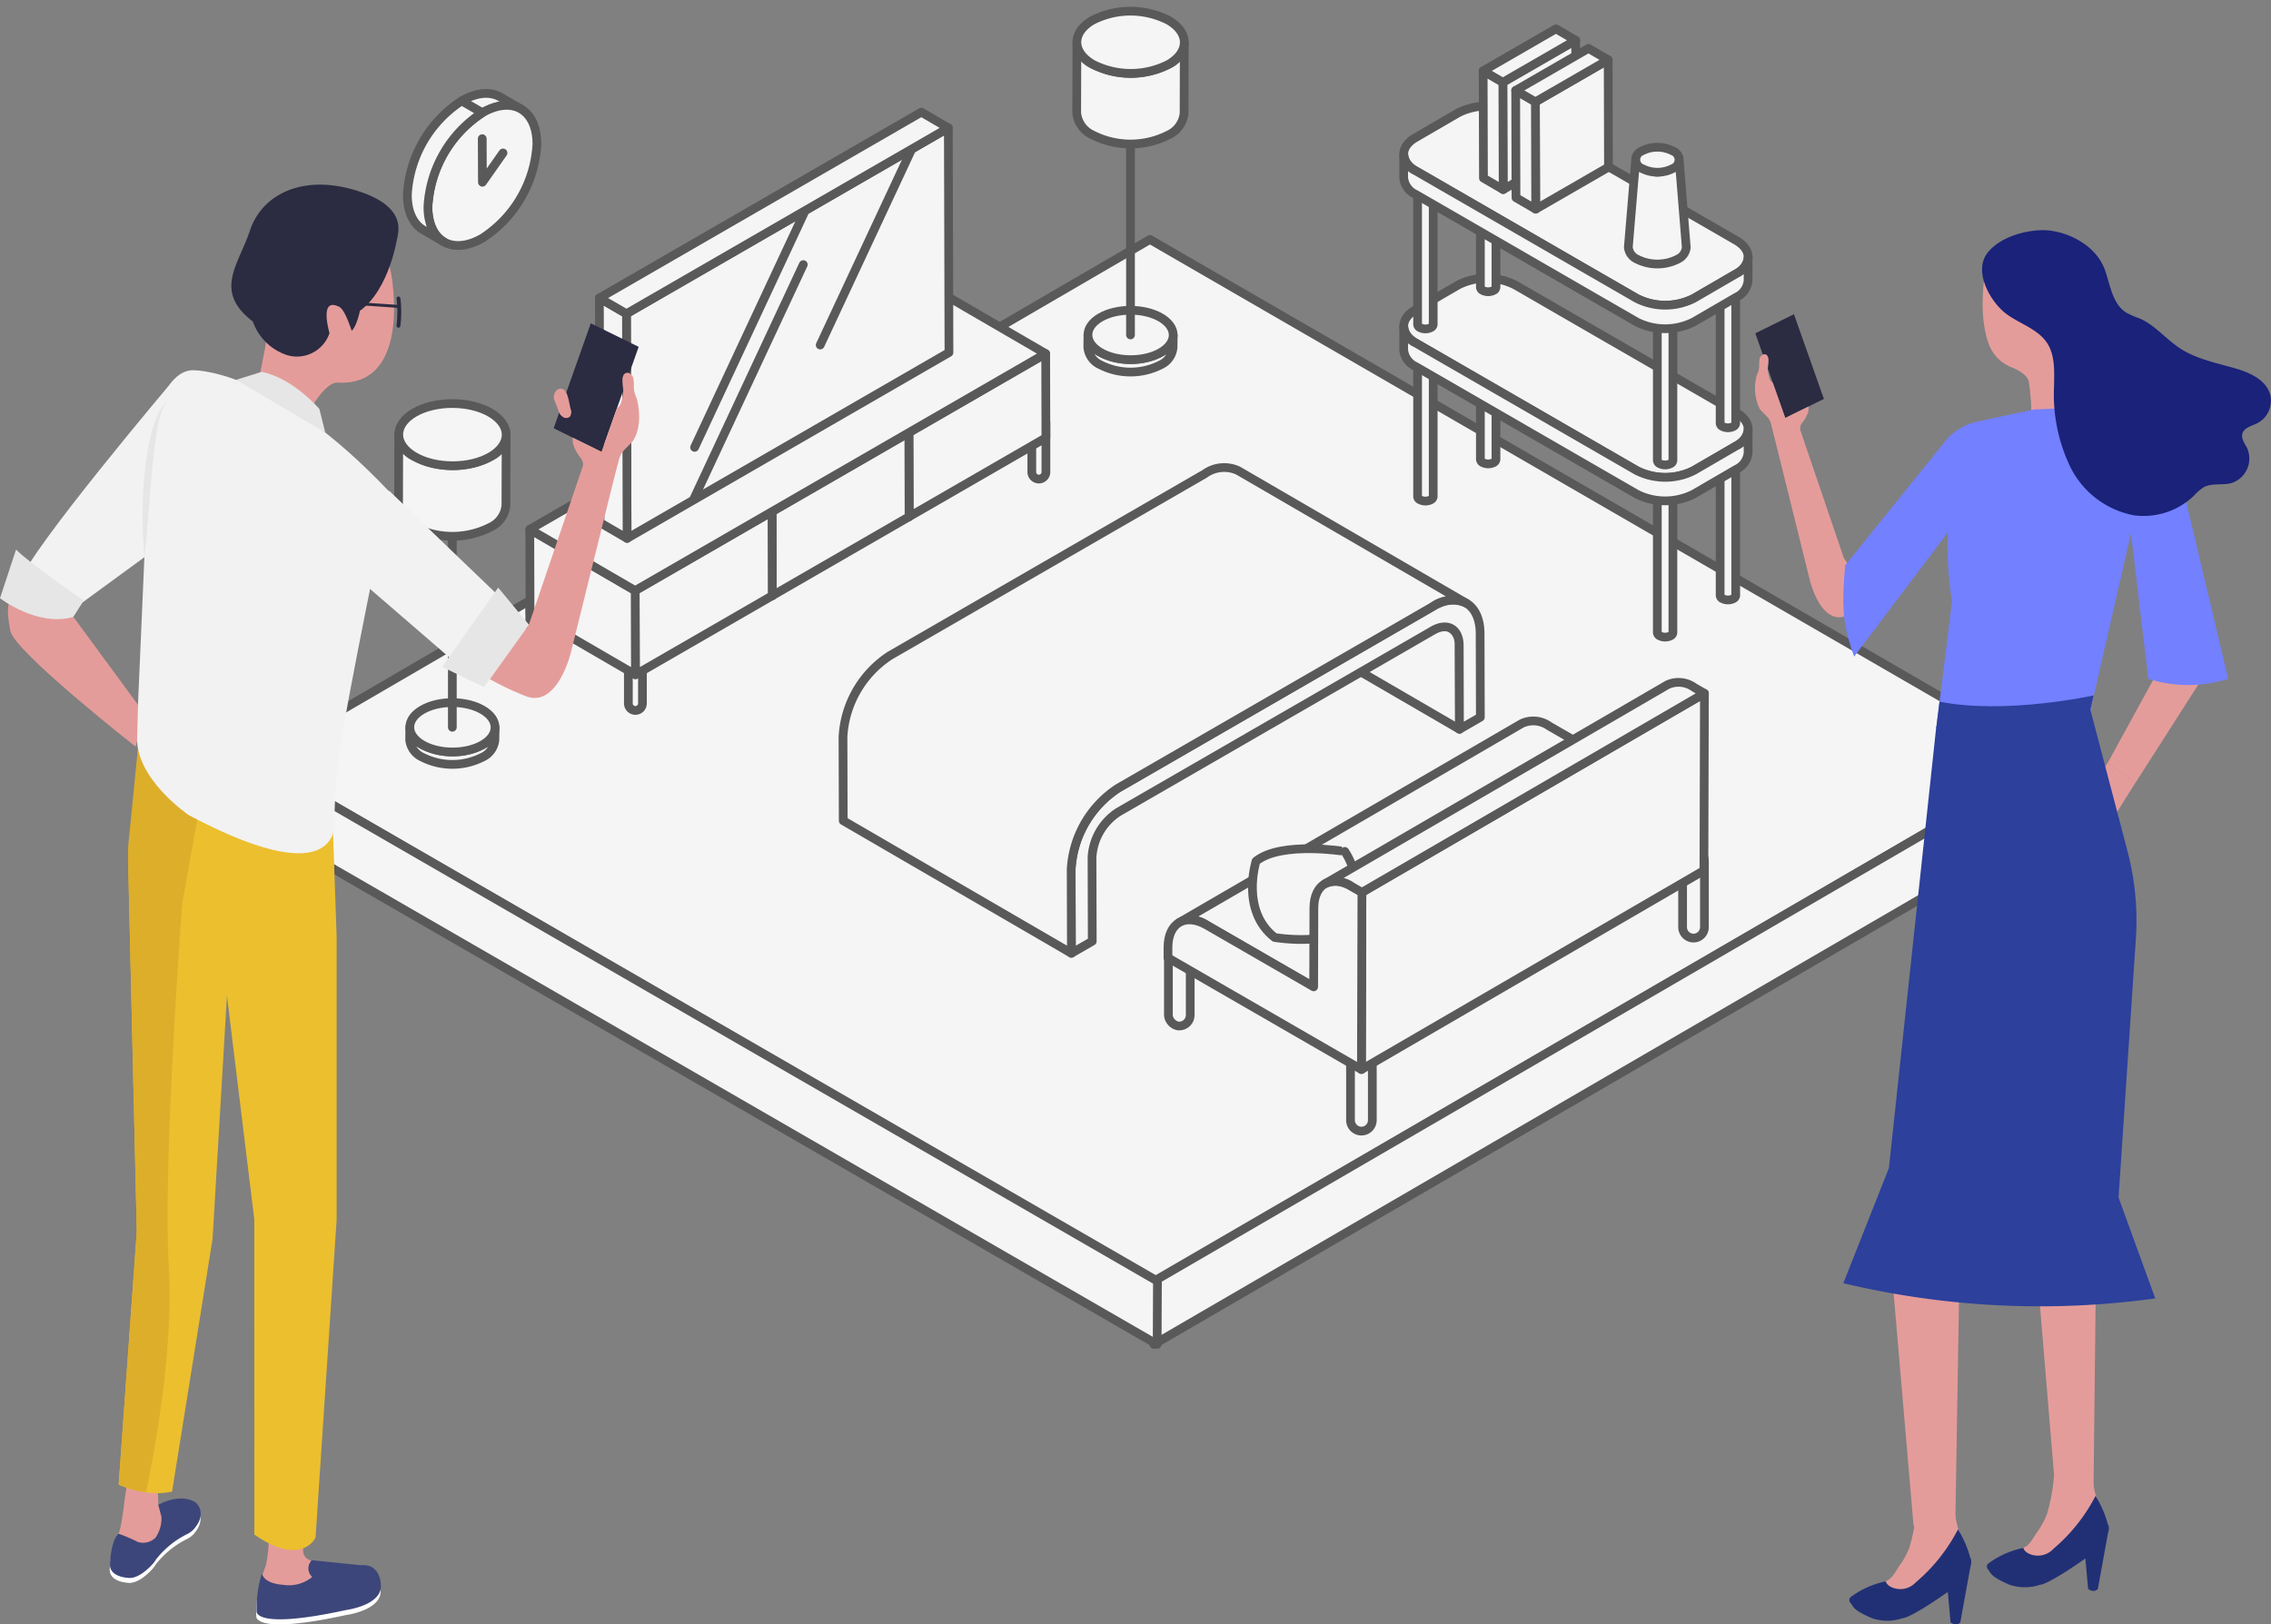 <svg xmlns="http://www.w3.org/2000/svg" width="260" height="186.001" viewBox="0 0 260 186.001">
  <rect x="0" y="0" width="260" height="186.001" fill="#808080" stroke="none"/>
  <g id="pr_slide_pp02" transform="translate(-1411 -3601.257)">
    <g id="그룹_12421" data-name="그룹 12421" transform="translate(1438.38 3601.257)">
      <rect id="사각형_7407" data-name="사각형 7407" width="208.62" height="156" transform="translate(0)" opacity="0"/>
      <g id="그룹_12420" data-name="그룹 12420" transform="translate(1.809 1.281)">
        <g id="그룹_12320" data-name="그룹 12320" transform="translate(0 26.138)">
          <g id="그룹_12319" data-name="그룹 12319" style="isolation: isolate">
            <g id="그룹_12316" data-name="그룹 12316" transform="translate(0.033)">
              <path id="패스_23692" data-name="패스 23692" d="M1151.518,600.235l-102.431,59.636-103.1-59.635L1048.417,540.6Z" transform="translate(-945.986 -540.6)" fill="#f5f5f5" stroke="#595959" stroke-linecap="round" stroke-linejoin="round" stroke-width="1"/>
            </g>
            <g id="그룹_12317" data-name="그룹 12317" transform="translate(102.912 59.635)">
              <path id="패스_23693" data-name="패스 23693" d="M1371,726.776l-.033,7.247-102.62,59.636.032-7.247Z" transform="translate(-1268.352 -726.776)" fill="#f5f5f5" stroke="#595959" stroke-linecap="round" stroke-linejoin="round" stroke-width="1"/>
            </g>
            <g id="그룹_12318" data-name="그룹 12318" transform="translate(0 59.636)">
              <path id="패스_23694" data-name="패스 23694" d="M1049.208,786.415l-.033,7.247L945.884,734.026l.033-7.247Z" transform="translate(-945.884 -726.779)" fill="#f5f5f5" stroke="#595959" stroke-linecap="round" stroke-linejoin="round" stroke-width="1"/>
            </g>
          </g>
        </g>
        <g id="그룹_12330" data-name="그룹 12330" transform="translate(31.465 32.199)">
          <path id="패스_23695" data-name="패스 23695" d="M1045.177,675.217h0a.81.81,0,0,1-.807-.807v-5.65a.809.809,0,0,1,.807-.807h0a.809.809,0,0,1,.807.807v5.65A.81.81,0,0,1,1045.177,675.217Z" transform="translate(-1044.37 -633.221)" fill="#f5f5f5" stroke="#595959" stroke-linecap="round" stroke-linejoin="round" stroke-width="1"/>
          <path id="패스_23696" data-name="패스 23696" d="M1080.409,693.545h0a.809.809,0,0,1-.807-.807v-5.65a.809.809,0,0,1,.807-.807h0a.809.809,0,0,1,.807.807v5.65A.81.81,0,0,1,1080.409,693.545Z" transform="translate(-1068.317 -645.678)" fill="#f5f5f5" stroke="#595959" stroke-linecap="round" stroke-linejoin="round" stroke-width="1"/>
          <path id="패스_23697" data-name="패스 23697" d="M1224.608,610.841h0a.81.81,0,0,1-.807-.807v-5.651a.81.81,0,0,1,.807-.807h0a.81.81,0,0,1,.807.807v5.651A.81.81,0,0,1,1224.608,610.841Z" transform="translate(-1166.326 -589.465)" fill="#f5f5f5" stroke="#595959" stroke-linecap="round" stroke-linejoin="round" stroke-width="1"/>
          <g id="그룹_12323" data-name="그룹 12323" transform="translate(31.33 7.012)" style="isolation: isolate">
            <g id="그룹_12321" data-name="그룹 12321" transform="translate(12.065)">
              <path id="패스_23698" data-name="패스 23698" d="M1195.512,581.413l.027,9.631-15.667,9.045-.027-9.63Z" transform="translate(-1179.845 -581.413)" fill="#f5f5f5" stroke="#595959" stroke-linecap="round" stroke-linejoin="round" stroke-width="1"/>
            </g>
            <g id="그룹_12322" data-name="그룹 12322" transform="translate(0 2.034)">
              <path id="패스_23699" data-name="패스 23699" d="M1154.271,604.4l-12.065-7.012-.027-9.63,12.065,7.012Z" transform="translate(-1142.178 -587.762)" fill="#f5f5f5" stroke="#595959" stroke-linecap="round" stroke-linejoin="round" stroke-width="1"/>
            </g>
          </g>
          <g id="그룹_12326" data-name="그룹 12326" transform="translate(15.665 16.057)" style="isolation: isolate">
            <g id="그룹_12324" data-name="그룹 12324" transform="translate(12.065)">
              <path id="패스_23700" data-name="패스 23700" d="M1146.606,609.652l.027,9.63-15.665,9.044-.027-9.63Z" transform="translate(-1130.941 -609.652)" fill="#f5f5f5" stroke="#595959" stroke-linecap="round" stroke-linejoin="round" stroke-width="1"/>
            </g>
            <g id="그룹_12325" data-name="그룹 12325" transform="translate(0 2.032)">
              <path id="패스_23701" data-name="패스 23701" d="M1105.367,632.639l-12.065-7.012-.027-9.63,12.066,7.012Z" transform="translate(-1093.274 -615.997)" fill="#f5f5f5" stroke="#595959" stroke-linecap="round" stroke-linejoin="round" stroke-width="1"/>
            </g>
          </g>
          <g id="그룹_12329" data-name="그룹 12329" transform="translate(0 0)" style="isolation: isolate">
            <g id="그룹_12327" data-name="그룹 12327" transform="translate(12.065 25.101)">
              <path id="패스_23702" data-name="패스 23702" d="M1097.7,637.886l.027,9.631-15.665,9.044-.027-9.63Z" transform="translate(-1082.037 -637.886)" fill="#f5f5f5" stroke="#595959" stroke-linecap="round" stroke-linejoin="round" stroke-width="1"/>
            </g>
            <g id="그룹_12328" data-name="그룹 12328" transform="translate(0 27.133)">
              <path id="패스_23703" data-name="패스 23703" d="M1056.463,660.873l-12.065-7.012-.027-9.63,12.065,7.012Z" transform="translate(-1044.37 -644.231)" fill="#f5f5f5" stroke="#595959" stroke-linecap="round" stroke-linejoin="round" stroke-width="1"/>
            </g>
            <path id="패스_23704" data-name="패스 23704" d="M1091.366,559.523l-15.667,9.045-15.665,9.044-15.665,9.044,12.065,7.012,15.665-9.044,15.665-9.044,15.667-9.045Z" transform="translate(-1044.37 -559.523)" fill="#f5f5f5" stroke="#595959" stroke-linecap="round" stroke-linejoin="round" stroke-width="1"/>
          </g>
        </g>
        <g id="그룹_12335" data-name="그룹 12335" transform="translate(39.429 11.561)">
          <g id="그룹_12334" data-name="그룹 12334" style="isolation: isolate">
            <g id="그룹_12331" data-name="그룹 12331" transform="translate(3.103 1.803)">
              <path id="패스_23705" data-name="패스 23705" d="M1115.8,500.723l.073,25.721-36.856,21.279L1078.949,522Z" transform="translate(-1078.949 -500.723)" fill="#f5f5f5" stroke="#595959" stroke-linecap="round" stroke-linejoin="round" stroke-width="1"/>
            </g>
            <g id="그룹_12332" data-name="그룹 12332" transform="translate(0 21.279)">
              <path id="패스_23706" data-name="패스 23706" d="M1072.437,589.048l-3.1-1.8-.073-25.721,3.1,1.8Z" transform="translate(-1069.261 -561.523)" fill="#f5f5f5" stroke="#595959" stroke-linecap="round" stroke-linejoin="round" stroke-width="1"/>
            </g>
            <g id="그룹_12333" data-name="그룹 12333">
              <path id="패스_23707" data-name="패스 23707" d="M1072.364,518.175l-3.1-1.8,36.856-21.279,3.1,1.8Z" transform="translate(-1069.261 -495.093)" fill="#f5f5f5" stroke="#595959" stroke-linecap="round" stroke-linejoin="round" stroke-width="1"/>
            </g>
          </g>
        </g>
        <g id="그룹_12344" data-name="그룹 12344" transform="translate(94.08 0)">
          <g id="그룹_12339" data-name="그룹 12339" transform="translate(1.269 34.232)">
            <g id="그룹_12338" data-name="그룹 12338" transform="translate(0 0)" style="isolation: isolate">
              <g id="그룹_12336" data-name="그룹 12336" transform="translate(0 2.827)">
                <path id="패스_23708" data-name="패스 23708" d="M1253.913,574.721l-.018,1.42a2.424,2.424,0,0,1-1.418,1.985,7.606,7.606,0,0,1-6.9,0,2.443,2.443,0,0,1-1.441-2.013l.018-1.42a2.443,2.443,0,0,0,1.441,2.013,7.606,7.606,0,0,0,6.9,0A2.422,2.422,0,0,0,1253.913,574.721Z" transform="translate(-1244.134 -574.693)" fill="#f5f5f5" stroke="#595959" stroke-linecap="round" stroke-linejoin="round" stroke-width="1"/>
              </g>
              <g id="그룹_12337" data-name="그룹 12337" transform="translate(0.011)">
                <ellipse id="타원_1600" data-name="타원 1600" cx="2.827" cy="4.88" rx="2.827" ry="4.88" transform="translate(0 5.654) rotate(-89.838)" fill="#f5f5f5" stroke="#595959" stroke-linecap="round" stroke-linejoin="round" stroke-width="1"/>
              </g>
            </g>
          </g>
          <line id="선_230" data-name="선 230" y2="26.994" transform="translate(6.158 10.078)" fill="#f5f5f5" stroke="#595959" stroke-linecap="round" stroke-linejoin="round" stroke-width="1"/>
          <g id="그룹_12343" data-name="그룹 12343">
            <g id="그룹_12342" data-name="그룹 12342" style="isolation: isolate">
              <g id="그룹_12340" data-name="그룹 12340" transform="translate(0 3.543)">
                <path id="패스_23709" data-name="패스 23709" d="M1252.489,470.1l-.023,8.083a3.052,3.052,0,0,1-1.786,2.5,9.58,9.58,0,0,1-8.693,0,3.077,3.077,0,0,1-1.815-2.535l.023-8.083a3.077,3.077,0,0,0,1.815,2.535,9.579,9.579,0,0,0,8.693,0A3.052,3.052,0,0,0,1252.489,470.1Z" transform="translate(-1240.173 -470.06)" fill="#f5f5f5" stroke="#595959" stroke-linecap="round" stroke-linejoin="round" stroke-width="1"/>
              </g>
              <g id="그룹_12341" data-name="그룹 12341" transform="translate(0.023)">
                <path id="패스_23710" data-name="패스 23710" d="M1250.724,460.042c2.407,1.39,2.42,3.645.028,5.035a9.578,9.578,0,0,1-8.693,0c-2.409-1.391-2.422-3.645-.029-5.035A9.58,9.58,0,0,1,1250.724,460.042Z" transform="translate(-1240.244 -459)" fill="#f5f5f5" stroke="#595959" stroke-linecap="round" stroke-linejoin="round" stroke-width="1"/>
              </g>
            </g>
          </g>
        </g>
        <g id="그룹_12353" data-name="그룹 12353" transform="translate(16.44 44.906)">
          <g id="그룹_12348" data-name="그룹 12348" transform="translate(1.269 34.249)">
            <g id="그룹_12347" data-name="그룹 12347" transform="translate(0 0)" style="isolation: isolate">
              <g id="그룹_12345" data-name="그룹 12345" transform="translate(0 2.827)">
                <path id="패스_23711" data-name="패스 23711" d="M1010.948,714.969l-.018,1.42a2.422,2.422,0,0,1-1.417,1.985,7.606,7.606,0,0,1-6.9,0,2.443,2.443,0,0,1-1.441-2.013l.018-1.42a2.443,2.443,0,0,0,1.441,2.013,7.606,7.606,0,0,0,6.9,0A2.423,2.423,0,0,0,1010.948,714.969Z" transform="translate(-1001.169 -714.941)" fill="#f5f5f5" stroke="#595959" stroke-linecap="round" stroke-linejoin="round" stroke-width="1"/>
              </g>
              <g id="그룹_12346" data-name="그룹 12346" transform="translate(0.011)">
                <ellipse id="타원_1601" data-name="타원 1601" cx="2.827" cy="4.88" rx="2.827" ry="4.88" transform="translate(0 5.654) rotate(-89.838)" fill="#f5f5f5" stroke="#595959" stroke-linecap="round" stroke-linejoin="round" stroke-width="1"/>
              </g>
            </g>
          </g>
          <line id="선_231" data-name="선 231" y2="26.994" transform="translate(6.158 10.095)" fill="#f5f5f5" stroke="#595959" stroke-linecap="round" stroke-linejoin="round" stroke-width="1"/>
          <g id="그룹_12352" data-name="그룹 12352" transform="translate(0 0)">
            <g id="그룹_12351" data-name="그룹 12351" style="isolation: isolate">
              <g id="그룹_12349" data-name="그룹 12349" transform="translate(0 3.56)">
                <path id="패스_23712" data-name="패스 23712" d="M1009.524,610.343l-.023,8.083a3.052,3.052,0,0,1-1.785,2.5,9.58,9.58,0,0,1-8.693,0,3.077,3.077,0,0,1-1.815-2.535l.023-8.083a3.076,3.076,0,0,0,1.815,2.535,9.58,9.58,0,0,0,8.693,0A3.052,3.052,0,0,0,1009.524,610.343Z" transform="translate(-997.208 -610.308)" fill="#f5f5f5" stroke="#595959" stroke-linecap="round" stroke-linejoin="round" stroke-width="1"/>
              </g>
              <g id="그룹_12350" data-name="그룹 12350" transform="translate(0.013)">
                <ellipse id="타원_1602" data-name="타원 1602" cx="3.56" cy="6.147" rx="3.56" ry="6.147" transform="matrix(0.003, -1, 1, 0.003, 0, 7.121)" fill="#f5f5f5" stroke="#595959" stroke-linecap="round" stroke-linejoin="round" stroke-width="1"/>
              </g>
            </g>
          </g>
        </g>
        <g id="그룹_12408" data-name="그룹 12408" transform="translate(131.513 2.02)">
          <g id="그룹_12373" data-name="그룹 12373" transform="translate(0 28.556)">
            <g id="그룹_12357" data-name="그룹 12357" transform="translate(1.592 7.976)">
              <g id="그룹_12356" data-name="그룹 12356" style="isolation: isolate">
                <g id="그룹_12354" data-name="그룹 12354" transform="translate(0 0.514)">
                  <path id="패스_23713" data-name="패스 23713" d="M1364.152,580.966l0,16.506a.442.442,0,0,1-.259.363,1.389,1.389,0,0,1-1.261,0,.447.447,0,0,1-.264-.368l0-16.506a.447.447,0,0,0,.263.368,1.391,1.391,0,0,0,1.262,0A.444.444,0,0,0,1364.152,580.966Z" transform="translate(-1362.364 -580.961)" fill="#f5f5f5" stroke="#595959" stroke-linecap="round" stroke-linejoin="round" stroke-width="1"/>
                </g>
                <g id="그룹_12355" data-name="그룹 12355" transform="translate(0.003)">
                  <path id="패스_23714" data-name="패스 23714" d="M1363.9,579.507a.386.386,0,0,1,0,.731,1.392,1.392,0,0,1-1.262,0,.386.386,0,0,1,0-.731A1.39,1.39,0,0,1,1363.9,579.507Z" transform="translate(-1362.375 -579.355)" fill="#f5f5f5" stroke="#595959" stroke-linecap="round" stroke-linejoin="round" stroke-width="1"/>
                </g>
              </g>
            </g>
            <g id="그룹_12361" data-name="그룹 12361" transform="translate(8.783 3.72)">
              <g id="그룹_12360" data-name="그룹 12360" style="isolation: isolate">
                <g id="그룹_12358" data-name="그룹 12358" transform="translate(0 0.514)">
                  <path id="패스_23715" data-name="패스 23715" d="M1386.6,567.678l0,16.506a.442.442,0,0,1-.259.363,1.39,1.39,0,0,1-1.262,0,.445.445,0,0,1-.263-.368l0-16.506a.447.447,0,0,0,.263.368,1.39,1.39,0,0,0,1.262,0A.443.443,0,0,0,1386.6,567.678Z" transform="translate(-1384.816 -567.673)" fill="#f5f5f5" stroke="#595959" stroke-linecap="round" stroke-linejoin="round" stroke-width="1"/>
                </g>
                <g id="그룹_12359" data-name="그룹 12359" transform="translate(0.003)">
                  <path id="패스_23716" data-name="패스 23716" d="M1386.347,566.22a.386.386,0,0,1,0,.731,1.391,1.391,0,0,1-1.262,0,.386.386,0,0,1,0-.731A1.388,1.388,0,0,1,1386.347,566.22Z" transform="translate(-1384.826 -566.068)" fill="#f5f5f5" stroke="#595959" stroke-linecap="round" stroke-linejoin="round" stroke-width="1"/>
                </g>
              </g>
            </g>
            <g id="그룹_12365" data-name="그룹 12365" transform="translate(29.037 23.556)">
              <g id="그룹_12364" data-name="그룹 12364" style="isolation: isolate">
                <g id="그룹_12362" data-name="그룹 12362" transform="translate(0 0.514)">
                  <path id="패스_23717" data-name="패스 23717" d="M1449.833,629.6l0,16.506a.444.444,0,0,1-.259.363,1.39,1.39,0,0,1-1.262,0,.446.446,0,0,1-.263-.368l0-16.506a.447.447,0,0,0,.264.368,1.389,1.389,0,0,0,1.261,0A.443.443,0,0,0,1449.833,629.6Z" transform="translate(-1448.046 -629.597)" fill="#f5f5f5" stroke="#595959" stroke-linecap="round" stroke-linejoin="round" stroke-width="1"/>
                </g>
                <g id="그룹_12363" data-name="그룹 12363" transform="translate(0.003)">
                  <path id="패스_23718" data-name="패스 23718" d="M1449.577,628.144a.386.386,0,0,1,0,.731,1.39,1.39,0,0,1-1.261,0,.386.386,0,0,1,0-.731A1.389,1.389,0,0,1,1449.577,628.144Z" transform="translate(-1448.056 -627.992)" fill="#f5f5f5" stroke="#595959" stroke-linecap="round" stroke-linejoin="round" stroke-width="1"/>
                </g>
              </g>
            </g>
            <g id="그룹_12369" data-name="그룹 12369" transform="translate(36.228 19.299)">
              <g id="그룹_12368" data-name="그룹 12368" style="isolation: isolate">
                <g id="그룹_12366" data-name="그룹 12366" transform="translate(0 0.514)">
                  <path id="패스_23719" data-name="패스 23719" d="M1472.285,616.315l0,16.506a.443.443,0,0,1-.259.363,1.39,1.39,0,0,1-1.262,0,.446.446,0,0,1-.263-.368l0-16.506a.448.448,0,0,0,.264.368,1.392,1.392,0,0,0,1.262,0A.444.444,0,0,0,1472.285,616.315Z" transform="translate(-1470.497 -616.31)" fill="#f5f5f5" stroke="#595959" stroke-linecap="round" stroke-linejoin="round" stroke-width="1"/>
                </g>
                <g id="그룹_12367" data-name="그룹 12367" transform="translate(0.003)">
                  <path id="패스_23720" data-name="패스 23720" d="M1472.029,614.856a.386.386,0,0,1,0,.731,1.391,1.391,0,0,1-1.262,0,.386.386,0,0,1,0-.731A1.391,1.391,0,0,1,1472.029,614.856Z" transform="translate(-1470.508 -614.704)" fill="#f5f5f5" stroke="#595959" stroke-linecap="round" stroke-linejoin="round" stroke-width="1"/>
                </g>
              </g>
            </g>
            <g id="그룹_12372" data-name="그룹 12372">
              <g id="그룹_12371" data-name="그룹 12371" style="isolation: isolate">
                <g id="그룹_12370" data-name="그룹 12370" transform="translate(0.008)">
                  <path id="패스_23721" data-name="패스 23721" d="M1395.48,569.839c1.818,1.049,1.828,2.752.021,3.8l-4.864,2.826a7.233,7.233,0,0,1-6.565,0l-25.283-14.6c-1.82-1.051-1.83-2.753-.021-3.8l4.863-2.826a7.234,7.234,0,0,1,6.565,0Z" transform="translate(-1357.419 -554.454)" fill="#f5f5f5" stroke="#595959" stroke-linecap="round" stroke-linejoin="round" stroke-width="1"/>
                </g>
                <path id="패스_23722" data-name="패스 23722" d="M1395.485,585.315l-4.863,2.826a7.232,7.232,0,0,1-6.565,0l-25.283-14.6a2.325,2.325,0,0,1-1.371-1.916l-.008,2.693a2.324,2.324,0,0,0,1.371,1.915l25.283,14.6a7.232,7.232,0,0,0,6.565,0l4.863-2.826a2.306,2.306,0,0,0,1.349-1.888l.007-2.693A2.3,2.3,0,0,1,1395.485,585.315Z" transform="translate(-1357.395 -566.128)" fill="#f5f5f5" stroke="#595959" stroke-linecap="round" stroke-linejoin="round" stroke-width="1"/>
              </g>
            </g>
          </g>
          <g id="그룹_12393" data-name="그룹 12393" transform="translate(0 8.843)">
            <g id="그룹_12377" data-name="그룹 12377" transform="translate(1.592 7.977)">
              <g id="그룹_12376" data-name="그룹 12376" style="isolation: isolate">
                <g id="그룹_12374" data-name="그룹 12374" transform="translate(0 0.514)">
                  <path id="패스_23723" data-name="패스 23723" d="M1364.152,519.422l0,16.506a.443.443,0,0,1-.259.363,1.39,1.39,0,0,1-1.261,0,.447.447,0,0,1-.264-.368l0-16.506a.446.446,0,0,0,.263.368,1.39,1.39,0,0,0,1.262,0A.443.443,0,0,0,1364.152,519.422Z" transform="translate(-1362.364 -519.417)" fill="#f5f5f5" stroke="#595959" stroke-linecap="round" stroke-linejoin="round" stroke-width="1"/>
                </g>
                <g id="그룹_12375" data-name="그룹 12375" transform="translate(0.003)">
                  <path id="패스_23724" data-name="패스 23724" d="M1363.9,517.964a.386.386,0,0,1,0,.731,1.391,1.391,0,0,1-1.262,0,.386.386,0,0,1,0-.731A1.391,1.391,0,0,1,1363.9,517.964Z" transform="translate(-1362.375 -517.812)" fill="#f5f5f5" stroke="#595959" stroke-linecap="round" stroke-linejoin="round" stroke-width="1"/>
                </g>
              </g>
            </g>
            <g id="그룹_12381" data-name="그룹 12381" transform="translate(8.783 3.72)">
              <g id="그룹_12380" data-name="그룹 12380" style="isolation: isolate">
                <g id="그룹_12378" data-name="그룹 12378" transform="translate(0 0.514)">
                  <path id="패스_23725" data-name="패스 23725" d="M1386.6,506.135l0,16.506a.442.442,0,0,1-.259.363,1.39,1.39,0,0,1-1.262,0,.446.446,0,0,1-.263-.368l0-16.506a.447.447,0,0,0,.263.368,1.391,1.391,0,0,0,1.262,0A.444.444,0,0,0,1386.6,506.135Z" transform="translate(-1384.816 -506.13)" fill="#f5f5f5" stroke="#595959" stroke-linecap="round" stroke-linejoin="round" stroke-width="1"/>
                </g>
                <g id="그룹_12379" data-name="그룹 12379" transform="translate(0.003)">
                  <path id="패스_23726" data-name="패스 23726" d="M1386.347,504.676a.386.386,0,0,1,0,.731,1.392,1.392,0,0,1-1.262,0,.386.386,0,0,1,0-.731A1.391,1.391,0,0,1,1386.347,504.676Z" transform="translate(-1384.826 -504.525)" fill="#f5f5f5" stroke="#595959" stroke-linecap="round" stroke-linejoin="round" stroke-width="1"/>
                </g>
              </g>
            </g>
            <g id="그룹_12385" data-name="그룹 12385" transform="translate(29.037 23.555)">
              <g id="그룹_12384" data-name="그룹 12384" style="isolation: isolate">
                <g id="그룹_12382" data-name="그룹 12382" transform="translate(0 0.514)">
                  <path id="패스_23727" data-name="패스 23727" d="M1449.833,568.059l0,16.506a.444.444,0,0,1-.259.363,1.392,1.392,0,0,1-1.262,0,.447.447,0,0,1-.263-.368l0-16.506a.447.447,0,0,0,.264.368,1.391,1.391,0,0,0,1.261,0A.443.443,0,0,0,1449.833,568.059Z" transform="translate(-1448.046 -568.054)" fill="#f5f5f5" stroke="#595959" stroke-linecap="round" stroke-linejoin="round" stroke-width="1"/>
                </g>
                <g id="그룹_12383" data-name="그룹 12383" transform="translate(0.003)">
                  <path id="패스_23728" data-name="패스 23728" d="M1449.577,566.6a.386.386,0,0,1,0,.731,1.391,1.391,0,0,1-1.261,0,.386.386,0,0,1,0-.731A1.39,1.39,0,0,1,1449.577,566.6Z" transform="translate(-1448.056 -566.448)" fill="#f5f5f5" stroke="#595959" stroke-linecap="round" stroke-linejoin="round" stroke-width="1"/>
                </g>
              </g>
            </g>
            <g id="그룹_12389" data-name="그룹 12389" transform="translate(36.228 19.299)">
              <g id="그룹_12388" data-name="그룹 12388" style="isolation: isolate">
                <g id="그룹_12386" data-name="그룹 12386" transform="translate(0 0.514)">
                  <path id="패스_23729" data-name="패스 23729" d="M1472.285,554.771l0,16.506a.443.443,0,0,1-.259.363,1.391,1.391,0,0,1-1.262,0,.446.446,0,0,1-.263-.368l0-16.506a.447.447,0,0,0,.264.368,1.391,1.391,0,0,0,1.262,0A.443.443,0,0,0,1472.285,554.771Z" transform="translate(-1470.497 -554.766)" fill="#f5f5f5" stroke="#595959" stroke-linecap="round" stroke-linejoin="round" stroke-width="1"/>
                </g>
                <g id="그룹_12387" data-name="그룹 12387" transform="translate(0.003)">
                  <path id="패스_23730" data-name="패스 23730" d="M1472.029,553.313a.386.386,0,0,1,0,.731,1.391,1.391,0,0,1-1.262,0,.386.386,0,0,1,0-.731A1.391,1.391,0,0,1,1472.029,553.313Z" transform="translate(-1470.508 -553.161)" fill="#f5f5f5" stroke="#595959" stroke-linecap="round" stroke-linejoin="round" stroke-width="1"/>
                </g>
              </g>
            </g>
            <g id="그룹_12392" data-name="그룹 12392">
              <g id="그룹_12391" data-name="그룹 12391" style="isolation: isolate">
                <g id="그룹_12390" data-name="그룹 12390" transform="translate(0.008)">
                  <path id="패스_23731" data-name="패스 23731" d="M1395.48,508.3c1.818,1.05,1.828,2.752.021,3.8l-4.864,2.826a7.232,7.232,0,0,1-6.565,0l-25.283-14.6c-1.82-1.051-1.83-2.753-.021-3.8l4.863-2.826a7.235,7.235,0,0,1,6.565,0Z" transform="translate(-1357.419 -492.91)" fill="#f5f5f5" stroke="#595959" stroke-linecap="round" stroke-linejoin="round" stroke-width="1"/>
                </g>
                <path id="패스_23732" data-name="패스 23732" d="M1395.485,523.772l-4.863,2.826a7.233,7.233,0,0,1-6.565,0L1358.774,512a2.324,2.324,0,0,1-1.371-1.915l-.008,2.693a2.324,2.324,0,0,0,1.371,1.916l25.283,14.6a7.234,7.234,0,0,0,6.565,0l4.863-2.826a2.306,2.306,0,0,0,1.349-1.888l.007-2.693A2.3,2.3,0,0,1,1395.485,523.772Z" transform="translate(-1357.395 -504.585)" fill="#f5f5f5" stroke="#595959" stroke-linecap="round" stroke-linejoin="round" stroke-width="1"/>
              </g>
            </g>
          </g>
          <g id="그룹_12398" data-name="그룹 12398" transform="translate(9.099)">
            <g id="그룹_12397" data-name="그룹 12397" style="isolation: isolate">
              <g id="그룹_12394" data-name="그룹 12394" transform="translate(2.258 1.312)">
                <path id="패스_23733" data-name="패스 23733" d="M1401.181,469.4l.035,12.283-8.332,4.81-.035-12.283Z" transform="translate(-1392.849 -469.401)" fill="#f5f5f5" stroke="#595959" stroke-linecap="round" stroke-linejoin="round" stroke-width="1"/>
              </g>
              <g id="그룹_12395" data-name="그룹 12395" transform="translate(0 4.81)">
                <path id="패스_23734" data-name="패스 23734" d="M1388.094,493.918l-2.257-1.312-.035-12.283,2.257,1.312Z" transform="translate(-1385.801 -480.322)" fill="#f5f5f5" stroke="#595959" stroke-linecap="round" stroke-linejoin="round" stroke-width="1"/>
              </g>
              <g id="그룹_12396" data-name="그룹 12396">
                <path id="패스_23735" data-name="패스 23735" d="M1388.059,471.427l-2.257-1.312,8.332-4.81,2.258,1.312Z" transform="translate(-1385.801 -465.305)" fill="#f5f5f5" stroke="#595959" stroke-linecap="round" stroke-linejoin="round" stroke-width="1"/>
              </g>
            </g>
          </g>
          <g id="그룹_12403" data-name="그룹 12403" transform="translate(12.823 2.242)">
            <g id="그룹_12402" data-name="그룹 12402" style="isolation: isolate">
              <g id="그룹_12399" data-name="그룹 12399" transform="translate(2.258 1.312)">
                <path id="패스_23736" data-name="패스 23736" d="M1412.806,476.4l.035,12.283-8.332,4.81-.035-12.283Z" transform="translate(-1404.474 -476.401)" fill="#f5f5f5" stroke="#595959" stroke-linecap="round" stroke-linejoin="round" stroke-width="1"/>
              </g>
              <g id="그룹_12400" data-name="그룹 12400" transform="translate(0 4.81)">
                <path id="패스_23737" data-name="패스 23737" d="M1399.719,500.918l-2.258-1.312-.035-12.283,2.257,1.312Z" transform="translate(-1397.426 -487.322)" fill="#f5f5f5" stroke="#595959" stroke-linecap="round" stroke-linejoin="round" stroke-width="1"/>
              </g>
              <g id="그룹_12401" data-name="그룹 12401">
                <path id="패스_23738" data-name="패스 23738" d="M1399.684,478.427l-2.257-1.312,8.332-4.81,2.258,1.312Z" transform="translate(-1397.426 -472.305)" fill="#f5f5f5" stroke="#595959" stroke-linecap="round" stroke-linejoin="round" stroke-width="1"/>
              </g>
            </g>
          </g>
          <g id="그룹_12407" data-name="그룹 12407" transform="translate(25.722 13.558)">
            <g id="그룹_12406" data-name="그룹 12406" style="isolation: isolate">
              <g id="그룹_12404" data-name="그룹 12404" transform="translate(0 1.197)">
                <path id="패스_23739" data-name="패스 23739" d="M1443.494,511.369l.833,10.263a1.646,1.646,0,0,1-.963,1.348,5.166,5.166,0,0,1-4.689,0,1.659,1.659,0,0,1-.979-1.367l.858-10.244c0,.495.325.725.979,1.1,1.3.75,1.708.731,3-.019C1443.172,512.079,1443.492,511.857,1443.494,511.369Z" transform="translate(-1437.696 -511.369)" fill="#f5f5f5" stroke="#595959" stroke-linecap="round" stroke-linejoin="round" stroke-width="1"/>
              </g>
              <g id="그룹_12405" data-name="그룹 12405" transform="translate(0.857)">
                <path id="패스_23740" data-name="패스 23740" d="M1444.584,508.051a1.069,1.069,0,0,1,.011,2.023,3.849,3.849,0,0,1-3.493,0,1.069,1.069,0,0,1-.012-2.023A3.85,3.85,0,0,1,1444.584,508.051Z" transform="translate(-1440.373 -507.632)" fill="#f5f5f5" stroke="#595959" stroke-linecap="round" stroke-linejoin="round" stroke-width="1"/>
              </g>
            </g>
          </g>
        </g>
        <g id="그룹_12411" data-name="그룹 12411" transform="translate(104.53 76.841)">
          <rect id="사각형_7406" data-name="사각형 7406" width="2.498" height="10.068" rx="1.249" transform="translate(0.047 29.29)" fill="#f5f5f5" stroke="#595959" stroke-linecap="round" stroke-linejoin="round" stroke-width="1"/>
          <path id="패스_23741" data-name="패스 23741" d="M1339.563,837.969h0a1.253,1.253,0,0,1-1.249-1.249v-7.569a1.253,1.253,0,0,1,1.249-1.249h0a1.253,1.253,0,0,1,1.249,1.249v7.569A1.253,1.253,0,0,1,1339.563,837.969Z" transform="translate(-1317.418 -786.577)" fill="#f5f5f5" stroke="#595959" stroke-linecap="round" stroke-linejoin="round" stroke-width="1"/>
          <path id="패스_23742" data-name="패스 23742" d="M1458.262,768.968h0a1.253,1.253,0,0,1-1.249-1.249v-7.569a1.253,1.253,0,0,1,1.249-1.249h0a1.253,1.253,0,0,1,1.249,1.249v7.569A1.253,1.253,0,0,1,1458.262,768.968Z" transform="translate(-1398.096 -739.678)" fill="#f5f5f5" stroke="#595959" stroke-linecap="round" stroke-linejoin="round" stroke-width="1"/>
          <g id="그룹_12410" data-name="그룹 12410" transform="translate(0)" style="isolation: isolate">
            <path id="패스_23743" data-name="패스 23743" d="M1319.489,713.291a3.127,3.127,0,0,0-3.153-.309l-39.213,22.788a3.127,3.127,0,0,1,3.153.309l12.232,7.062,39.213-22.788Z" transform="translate(-1275.827 -708.265)" fill="#f5f5f5" stroke="#595959" stroke-linecap="round" stroke-linejoin="round" stroke-width="1"/>
            <path id="패스_23744" data-name="패스 23744" d="M1342.271,725.642l-.04,13.984-.018,6.3,39.213-22.788.018-6.3.04-13.984Z" transform="translate(-1320.068 -701.584)" fill="#f5f5f5" stroke="#595959" stroke-linecap="round" stroke-linejoin="round" stroke-width="1"/>
            <path id="패스_23745" data-name="패스 23745" d="M1303.674,759.81s-1.815,5.678,2.135,8.744c0,0,6.814,1.162,9.069-1.739,0,0,1.307-4.531-1.041-8.115C1313.838,758.7,1306.556,757.5,1303.674,759.81Z" transform="translate(-1293.591 -739.331)" fill="#f5f5f5" stroke="#595959" stroke-linecap="round" stroke-linejoin="round" stroke-width="1"/>
            <g id="그룹_12409" data-name="그룹 12409" transform="translate(0 22.788)">
              <path id="패스_23746" data-name="패스 23746" d="M1295.281,771.3l-.04,13.983-.018,6.3-5.482-3.165-16.663-9.62,0-1.207c.008-2.813,2-3.947,4.446-2.534l12.232,7.062.026-9.038c.008-2.732,1.941-3.833,4.321-2.459Z" transform="translate(-1273.078 -770.032)" fill="#f5f5f5" stroke="#595959" stroke-linecap="round" stroke-linejoin="round" stroke-width="1"/>
            </g>
            <path id="패스_23747" data-name="패스 23747" d="M1371.432,699.481a3.04,3.04,0,0,0-3.066-.3l-39.213,22.788a3.04,3.04,0,0,1,3.066.3l1.175.679,39.213-22.788Z" transform="translate(-1311.191 -698.89)" fill="#f5f5f5" stroke="#595959" stroke-linecap="round" stroke-linejoin="round" stroke-width="1"/>
          </g>
        </g>
        <g id="그룹_12416" data-name="그룹 12416" transform="translate(17.45 9.415)">
          <g id="그룹_12415" data-name="그룹 12415" style="isolation: isolate">
            <g id="그룹_12412" data-name="그룹 12412" transform="translate(6.218)">
              <path id="패스_23748" data-name="패스 23748" d="M1024.212,488.813l2.354,1.368c-1.134-.659-2.7-.566-4.437.434l-2.354-1.368C1021.508,488.246,1023.078,488.154,1024.212,488.813Z" transform="translate(-1019.775 -488.392)" fill="#f5f5f5" stroke="#595959" stroke-linecap="round" stroke-linejoin="round" stroke-width="1"/>
            </g>
            <g id="그룹_12413" data-name="그룹 12413" transform="translate(2.354 1.368)">
              <path id="패스_23749" data-name="패스 23749" d="M1013.928,493.517c3.443-1.988,6.246-.391,6.257,3.568a13.7,13.7,0,0,1-6.216,10.767c-3.445,1.989-6.248.392-6.259-3.564A13.7,13.7,0,0,1,1013.928,493.517Z" transform="translate(-1007.71 -492.662)" fill="#f5f5f5" stroke="#595959" stroke-linecap="round" stroke-linejoin="round" stroke-width="1"/>
            </g>
            <g id="그룹_12414" data-name="그룹 12414" transform="translate(0 0.855)">
              <path id="패스_23750" data-name="패스 23750" d="M1004.535,507.2l-2.354-1.368c-1.119-.651-1.814-2.034-1.819-4a13.705,13.705,0,0,1,6.218-10.771l2.354,1.368a13.7,13.7,0,0,0-6.218,10.771C1002.721,505.165,1003.415,506.548,1004.535,507.2Z" transform="translate(-1000.362 -491.061)" fill="#f5f5f5" stroke="#595959" stroke-linecap="round" stroke-linejoin="round" stroke-width="1"/>
            </g>
          </g>
          <path id="패스_23751" data-name="패스 23751" d="M1027.123,504.573l.019,4.99,2.358-3.356" transform="translate(-1018.551 -499.39)" fill="#f5f5f5" stroke="#595959" stroke-linecap="round" stroke-linejoin="round" stroke-width="1"/>
        </g>
        <g id="그룹_12419" data-name="그룹 12419" transform="translate(67.324 52.243)">
          <g id="그룹_12418" data-name="그룹 12418" transform="translate(0 0)" style="isolation: isolate">
            <path id="패스_23752" data-name="패스 23752" d="M1319.627,649.436a2.1,2.1,0,0,0-.878-1.926l-26.123-15.181a2.1,2.1,0,0,1,.878,1.926l.027,9.594,26.124,15.181Z" transform="translate(-1249.076 -629.052)" fill="#f5f5f5" stroke="#595959" stroke-linecap="round" stroke-linejoin="round" stroke-width="1"/>
            <g id="그룹_12417" data-name="그룹 12417" transform="translate(26.123 15.181)">
              <path id="패스_23753" data-name="패스 23753" d="M1279.627,670.231c2.975-1.718,5.4-.334,5.413,3.085l.027,9.594-2.39,1.38-.027-9.594c-.005-1.9-1.359-2.675-3.015-1.719l-36.027,20.8a6.614,6.614,0,0,0-3,5.189l.027,9.594-2.39,1.38-.027-9.594a11.868,11.868,0,0,1,5.378-9.315Z" transform="translate(-1238.222 -669.493)" fill="#f5f5f5" stroke="#595959" stroke-linecap="round" stroke-linejoin="round" stroke-width="1"/>
            </g>
            <path id="패스_23754" data-name="패스 23754" d="M1201.909,622.463a3.8,3.8,0,0,0-3.838.373h0l-36.027,20.8a11.87,11.87,0,0,0-5.378,9.315l.027,9.594,26.123,15.181-.027-9.594a11.869,11.869,0,0,1,5.378-9.315l36.026-20.8h0a3.8,3.8,0,0,1,3.838-.373Z" transform="translate(-1156.667 -622.098)" fill="#f5f5f5" stroke="#595959" stroke-linecap="round" stroke-linejoin="round" stroke-width="1"/>
          </g>
        </g>
        <line id="선_232" data-name="선 232" x1="12.535" y2="26.84" transform="translate(50.334 23.102)" fill="#f5f5f5" stroke="#595959" stroke-linecap="round" stroke-linejoin="round" stroke-width="1"/>
        <line id="선_233" data-name="선 233" x1="12.535" y2="26.84" transform="translate(50.242 29.015)" fill="#f5f5f5" stroke="#595959" stroke-linecap="round" stroke-linejoin="round" stroke-width="1"/>
        <line id="선_234" data-name="선 234" x1="10.351" y2="22.165" transform="translate(64.713 16.062)" fill="#f5f5f5" stroke="#595959" stroke-linecap="round" stroke-linejoin="round" stroke-width="1"/>
      </g>
    </g>
    <g id="그룹_12426" data-name="그룹 12426" transform="translate(1611.917 3627.608)">
      <path id="패스_23755" data-name="패스 23755" d="M1650.282,530.72l5.343-9.754h5.532l-7.706,12.051Z" transform="translate(-1609.888 -469.729)" fill="#e49c9a"/>
      <path id="패스_23756" data-name="패스 23756" d="M1626.372,557.542,1624,588.121l2.747,32.011,4.78-.693.486-29.392L1637.282,556Z" transform="translate(-1608.581 -471.731)" fill="#e49c9a"/>
      <path id="패스_23757" data-name="패스 23757" d="M1653.351,533.527l-2.48,3.945-2.634-3.36,1.944-2.882Z" transform="translate(-1609.786 -470.259)" fill="#e49c9a"/>
      <path id="패스_23758" data-name="패스 23758" d="M1652.361,553.849l-3.968,33.576-.313,28.121-4.418-.161-2.442-29.333-2.475-30.829Z" transform="translate(-1609.314 -471.623)" fill="#e49c9a"/>
      <path id="패스_23759" data-name="패스 23759" d="M1635.75,470.408s-1.378,6.023.272,9.983a4.569,4.569,0,0,0,2.531,2.405c.866.357,1.894.952,1.963,1.785,0,0,.737,4.7-.281,5.723,0,0,6.981,1.532,10.469-2.754,0,0-2.74-3.778-1.582-6.528l-8.649-9.307Z" transform="translate(-1609.138 -467.077)" fill="#e49c9a"/>
      <path id="패스_23760" data-name="패스 23760" d="M1607.819,479.221l.868,2.447a.393.393,0,0,1,.354,0c.259.13.283.484.271.773-.009.248-.044.525-.068.8l.584,1.654,1.421,4.017,2.663-1.31,1.761-.867-3.43-9.7Z" transform="translate(-1607.777 -467.407)" fill="#2b2b41"/>
      <path id="패스_23761" data-name="패스 23761" d="M1608.342,488.147l.006.009c.209.233.431.454.649.675a2.571,2.571,0,0,1,.463.579,2.708,2.708,0,0,1,.2.539l.964,3.394a8.8,8.8,0,0,1,2.554-.74c-.068-.69-.136-1.377-.207-2.067a1.394,1.394,0,0,1,0-.4,1.319,1.319,0,0,1,.262-.487,3.926,3.926,0,0,0,.6-1.077,1.761,1.761,0,0,0,.076-.731l-2.663,1.31-1.421-4.017a1.048,1.048,0,0,1-.434-.717,3.114,3.114,0,0,1-.15-.938c.024-.28.059-.557.068-.8.012-.289-.011-.642-.271-.773a.393.393,0,0,0-.354,0,.7.7,0,0,0-.363.422,4.081,4.081,0,0,0-.053.946,2.874,2.874,0,0,1-.271.952l0,.01A5.41,5.41,0,0,0,1608.342,488.147Z" transform="translate(-1607.775 -467.646)" fill="#e49c9a"/>
      <path id="패스_23762" data-name="패스 23762" d="M1618.064,505.647l-5-14.688-3.311-.587,4.389,17.707s1.246,5.418,4.294,4.113a26.748,26.748,0,0,0,3.222-1.531Z" transform="translate(-1607.873 -468.069)" fill="#e49c9a"/>
      <path id="패스_23763" data-name="패스 23763" d="M1655.909,490.438a18.907,18.907,0,0,1-1.87,9.819l-3.03-12.6Z" transform="translate(-1609.924 -467.934)" fill="#aeb9da"/>
      <path id="패스_23764" data-name="패스 23764" d="M1640.264,488.466l-6.457,1.379a6.664,6.664,0,0,0-3.585,2.087l-11.582,14.386c-.424,4.916-.286,6.726,1.021,10.447l12.458-16.507-3.049,24.724,17.626-1.953,4.656-20.379,1.988,16.661a15.105,15.105,0,0,0,9.146,0l-6.833-28.78a3.181,3.181,0,0,0-2.759-2.489l-3.5-.389A71.309,71.309,0,0,1,1640.264,488.466Z" transform="translate(-1608.304 -467.934)" fill="#7380ff"/>
      <g id="그룹_12423" data-name="그룹 12423" transform="translate(26.558 140.986)">
        <g id="그룹_12422" data-name="그룹 12422" transform="translate(4.149)">
          <path id="패스_23765" data-name="패스 23765" d="M1643.624,617.328a20.519,20.519,0,0,1-.286,2.165,18.306,18.306,0,0,1-.537,2.262,9.018,9.018,0,0,1-1.135,2.051c-.231.352-.449.722-.7,1.058a2.7,2.7,0,0,1-.4.445c-.036.029-.476.29-.476.29v.985l1.585.8,2.646-.738,3.691-2.395.821-1.889-.954-.614c.346-.311,1.073.665,1.358.247a17.647,17.647,0,0,1-1.418-6.309C1646.468,615.958,1644.775,617.59,1643.624,617.328Z" transform="translate(-1640.088 -615.683)" fill="#e49c9a"/>
        </g>
        <path id="패스_23766" data-name="패스 23766" d="M1650.272,623.749s-1.613,2.693-2.727,3.045l.352,3.888s.646.527,1.116,0Z" transform="translate(-1636.31 -616.084)" fill="#213075"/>
        <path id="패스_23767" data-name="패스 23767" d="M1648.156,619.843a19.876,19.876,0,0,1-4.82,6.054,2.425,2.425,0,0,1-2.713.594,1.454,1.454,0,0,1-.619-.454c-.011-.015-.124-.24-.132-.241a10.174,10.174,0,0,0-4,1.792.456.456,0,0,0-.042.64c.382.451.207.8,2.468,1.778a5.469,5.469,0,0,0,3.5.01c1.174-.117,5.462-3.2,5.462-3.2,3.2-2.75,2.308-3.724,2.308-3.724A11.834,11.834,0,0,0,1648.156,619.843Z" transform="translate(-1635.722 -615.89)" fill="#213075"/>
      </g>
      <g id="그룹_12425" data-name="그룹 12425" transform="translate(10.808 144.818)">
        <g id="그룹_12424" data-name="그룹 12424" transform="translate(4.15)">
          <path id="패스_23768" data-name="패스 23768" d="M1627.051,621.361a20.486,20.486,0,0,1-.287,2.165,18.048,18.048,0,0,1-.536,2.261,9.058,9.058,0,0,1-1.135,2.052c-.231.352-.45.722-.7,1.058a2.631,2.631,0,0,1-.4.444c-.035.029-.475.291-.475.291v.985l1.585.8,2.645-.739,3.692-2.395.821-1.888-.954-.614c.346-.311,1.073.665,1.358.247a17.661,17.661,0,0,1-1.419-6.309C1629.9,619.991,1628.2,621.622,1627.051,621.361Z" transform="translate(-1623.515 -619.716)" fill="#e49c9a"/>
        </g>
        <path id="패스_23769" data-name="패스 23769" d="M1633.7,627.782s-1.613,2.693-2.727,3.045l.352,3.887s.645.528,1.116,0Z" transform="translate(-1619.736 -620.117)" fill="#213075"/>
        <path id="패스_23770" data-name="패스 23770" d="M1631.582,623.876a19.863,19.863,0,0,1-4.819,6.054,2.425,2.425,0,0,1-2.713.594,1.438,1.438,0,0,1-.62-.455c-.011-.014-.125-.239-.132-.24a10.18,10.18,0,0,0-4,1.792.455.455,0,0,0-.041.64c.382.451.207.8,2.468,1.778a5.469,5.469,0,0,0,3.5.01c1.173-.118,5.462-3.2,5.462-3.2,3.2-2.75,2.308-3.724,2.308-3.724A11.827,11.827,0,0,0,1631.582,623.876Z" transform="translate(-1619.148 -619.923)" fill="#213075"/>
      </g>
      <path id="패스_23771" data-name="패스 23771" d="M1631.482,498.03a41.877,41.877,0,0,0,0,12.963l9.605-4.159Z" transform="translate(-1608.928 -468.53)" fill="#7380ff"/>
      <path id="패스_23772" data-name="패스 23772" d="M1647.681,524.879l4.266,16.257a31.282,31.282,0,0,1,.962,9.921l-2.611,39-12.042-.557v-41.48L1640,525.73Z" transform="translate(-1609.29 -470.016)" fill="#2c409c"/>
      <path id="패스_23773" data-name="패스 23773" d="M1637.884,476.468c1.544,1.167,3.617,1.728,4.686,3.34.951,1.435.833,3.294.81,5.015a19.083,19.083,0,0,0,1.854,9.177,10.269,10.269,0,0,0,7.235,5.547,8.315,8.315,0,0,0,6.936-2.246,5.341,5.341,0,0,1,1.113-.961c.946-.511,2.127-.195,3.166-.471a2.955,2.955,0,0,0,1.822-3.957c-.265-.55-.723-1.1-.567-1.693.188-.711,1.082-.893,1.74-1.222a2.9,2.9,0,0,0,1.427-3.332c-.5-1.628-2.292-2.439-3.927-2.917-2.181-.639-4.482-1.066-6.383-2.314-1.606-1.054-2.855-2.653-4.616-3.418a9.85,9.85,0,0,1-1.594-.706c-1.5-1-1.764-3.048-2.346-4.75-.951-2.781-3.907-4.291-6.287-4.6-2.166-.283-5.714.576-7.221,2.584C1634.13,471.675,1636.1,475.122,1637.884,476.468Z" transform="translate(-1609.135 -466.903)" fill="#1a2279"/>
      <path id="패스_23774" data-name="패스 23774" d="M1629.069,526.876l-5.428,50.594-5.217,13.178a96.977,96.977,0,0,0,35.713,1.743l-4.205-11.551-10.921-37.771V525.775Z" transform="translate(-1608.304 -470.07)" fill="#2c409c"/>
      <path id="패스_23775" data-name="패스 23775" d="M1647.252,524.791l.385-1.681s-10.075,2.23-17.651.71l-.36,2.924S1639.846,528.51,1647.252,524.791Z" transform="translate(-1608.861 -469.833)" fill="#2c409c"/>
    </g>
    <g id="그룹_12430" data-name="그룹 12430" transform="translate(1411 3622.4)">
      <path id="패스_23776" data-name="패스 23776" d="M1841.83,535.3l8.633,11.747-1.028,3.768s-13.98-10.963-14.339-13.276c-.332-2.136-1.093-4.112,3.122-7.864C1843.281,525.168,1841.83,535.3,1841.83,535.3Z" transform="translate(-1833.912 -486.465)" fill="#e49c9a"/>
      <path id="패스_23777" data-name="패스 23777" d="M1848.445,504.428s-16.527,19.528-17.556,23.023,5.6,3.569,5.6,3.569L1847,523.339Z" transform="translate(-1828.571 -482.067)" fill="#f2f2f2"/>
      <path id="패스_23778" data-name="패스 23778" d="M1815.871,668.964s-1.568-.144-1.359-1.541l-3.964-.789a14.769,14.769,0,0,1-.311,2.72l-.487,1.355-.114,1.96,2.7.981,3.084-.829,1.635-1.8Z" transform="translate(-1779.79 -511.283)" fill="#e49c9a"/>
      <path id="패스_23779" data-name="패스 23779" d="M1808.672,670.176l.105,1.708s-1.712,2.241-3.94,1.951c0,0-2.105-.2-2.286-1.914a10.171,10.171,0,0,0-.584,3.9s-.434,2.208,10.261-.123c0,0,4.139-.541,3.968-2.864,0,0,.016-2.472-2.292-2.261Z" transform="translate(-1772.626 -511.912)" fill="#fff"/>
      <path id="패스_23780" data-name="패스 23780" d="M1808.259,669.253a1.292,1.292,0,0,0,.042,1.912,4.207,4.207,0,0,1-3.419.891s-2.011-.061-2.349-1.28a13.278,13.278,0,0,0-.607,4.3s-.434,2.208,10.261-.122c0,0,4.139-.541,3.968-2.864,0,0,.016-2.472-2.292-2.261Z" transform="translate(-1772.551 -511.748)" fill="#3d467a"/>
      <path id="패스_23781" data-name="패스 23781" d="M1832.864,656.64c-.807,1.812-.719,5.17-1.414,7.242l1.273,2.033,2.913-1,1.553-2.15-1.2-2.187-.133-4.506Z" transform="translate(-1817.865 -509.406)" fill="#e49c9a"/>
      <path id="패스_23782" data-name="패스 23782" d="M1833.4,661.623a3.307,3.307,0,0,1,3.421.142s1.444,1.148-.155,3.026a2.434,2.434,0,0,1-.71.563,10.4,10.4,0,0,0-3.678,2.974,2.8,2.8,0,0,1-.3.427c-.475.537-1.793,1.872-2.981,1.644,0,0-2.032-.1-1.972-1.543,0,0,.079-2.72.993-3.495a18.318,18.318,0,0,1,2.2.94,2.041,2.041,0,0,0,2.009-.475s1.307-1.308,1.119-2.483Z" transform="translate(-1814.46 -510.321)" fill="#fff"/>
      <path id="패스_23783" data-name="패스 23783" d="M1832.531,661.39s2.375-1.428,4.262-.289c0,0,1.444,1.149-.155,3.026a2.423,2.423,0,0,1-.71.563,10.41,10.41,0,0,0-3.677,2.974,2.786,2.786,0,0,1-.3.427c-.475.537-1.794,1.873-2.982,1.644,0,0-2.031-.1-1.971-1.543,0,0,.079-2.719.993-3.495a18.481,18.481,0,0,1,2.2.94,2.041,2.041,0,0,0,2.009-.475,3.876,3.876,0,0,0,.689-2.419Z" transform="translate(-1814.408 -510.222)" fill="#3d467a"/>
      <path id="패스_23784" data-name="패스 23784" d="M1835.71,582.861l-1.827,30.845-4.634,28.92a8.185,8.185,0,0,1-2.988.084,12.161,12.161,0,0,1-3.124-.882l2.074-29-.963-41.311a4.664,4.664,0,0,1,1.816-3.813l5.32-4.1,3.09,1.932Z" transform="translate(-1809.549 -492.979)" fill="#ecbf2e"/>
      <path id="패스_23785" data-name="패스 23785" d="M1833.944,573.593s-2.249,29.718-1.549,41.6c.584,9.917-1.807,22.153-2.612,25.925a12.161,12.161,0,0,1-3.124-.882l2.074-29-1-42.553a17.976,17.976,0,0,1,.083-2.247l1.174-11.8,7.34,5.717Z" transform="translate(-1813.072 -491.385)" fill="#ddae2a"/>
      <path id="패스_23786" data-name="패스 23786" d="M1821.81,579.311v32.407l-2.418,36.413s-1.62,3.4-7-.364l-.006-36.055-3.145-25.734-1.156-3.15v-18l13.246.657Z" transform="translate(-1783.269 -493.196)" fill="#ecbf2e"/>
      <path id="패스_23787" data-name="패스 23787" d="M1812.914,483.812s2.181.164,3,4.661c0,0,2.513,13.008-6.17,12.481,0,0-1.7-.29-4.2,5.306l-5.461-2.164,1.394-7.048S1803.677,479.659,1812.914,483.812Z" transform="translate(-1771.136 -478.29)" fill="#e49c9a"/>
      <path id="패스_23788" data-name="패스 23788" d="M1802.03,512.609l-1.234,28.437v.01l-.1,3.8c-.393,4.905,5.894,9.159,5.894,9.159,5.572,2.957,9.31,4.139,11.815,4.34,5.937.486,4.873-4.578,4.873-4.578.068-2.147.262-4.443.555-6.793.644-5.147,5.771-29.95,5.771-29.95-13.73-14.514-22.708-13.958-22.708-13.958C1802.817,503.458,1802.03,512.609,1802.03,512.609Z" transform="translate(-1784.984 -481.827)" fill="#f2f2f2"/>
      <path id="패스_23789" data-name="패스 23789" d="M1785.258,519.982l15.917,15.286s-2.109,3.023-5.144,7.148l-13.652-11.791S1778.64,517.363,1785.258,519.982Z" transform="translate(-1740.633 -484.867)" fill="#f2f2f2"/>
      <path id="패스_23790" data-name="패스 23790" d="M1805.9,496.77a3.938,3.938,0,0,0,4.816-2.542s-1.2-4.013.937-3.076c.624.138,1.119,1.437,1.605,2.812,0,0,.535-.4.937-2.278s.535-4.414,1.471-4.414c0,0,7.733-6.4-1.872-9.364-6.275-1.936-10.836.535-12.173,4.548s-4.224,6.964.318,10.454A6.216,6.216,0,0,0,1805.9,496.77Z" transform="translate(-1772.991 -477.236)" fill="#2b2b41"/>
      <path id="패스_23791" data-name="패스 23791" d="M1804.717,484.368s-.835,6.044-4.313,8.585l-.8-8.585Z" transform="translate(-1759.201 -478.503)" fill="#2b2b41"/>
      <path id="패스_23792" data-name="패스 23792" d="M1819.885,510.248l-.673-2.7s-3.009-3.527-6.6-4.245l-2.944.914Z" transform="translate(-1782.649 -481.868)" fill="#e6e6e6"/>
      <g id="그룹_12427" data-name="그룹 12427" transform="translate(45.392 12.804)">
        <path id="패스_23793" data-name="패스 23793" d="M1799.3,496.384a.225.225,0,0,0,.217-.169,12.865,12.865,0,0,0,.006-3.21.224.224,0,0,0-.445.049,12.8,12.8,0,0,1,.006,3.051.224.224,0,0,0,.161.272A.215.215,0,0,0,1799.3,496.384Z" transform="translate(-1799.075 -492.806)" fill="#2b2b41"/>
      </g>
      <g id="그룹_12428" data-name="그룹 12428" transform="translate(39.001 13.335)">
        <path id="패스_23794" data-name="패스 23794" d="M1805.9,494.223a.168.168,0,0,0,.011-.335l-6.39-.436a.159.159,0,0,0-.178.155.167.167,0,0,0,.156.178l6.39.436Z" transform="translate(-1799.343 -493.452)" fill="#2b2b41"/>
      </g>
      <path id="패스_23795" data-name="패스 23795" d="M1791.251,537.728l-3.508-4.24-6.416,9.076,4.78,2.312Z" transform="translate(-1730.708 -487.35)" fill="#e6e6e6"/>
      <path id="패스_23796" data-name="패스 23796" d="M1775.763,499.236l-1.075,3.033a.487.487,0,0,0-.438,0c-.322.16-.351.6-.336.957.011.307.055.65.084,1l-.724,2.05-1.761,4.978-3.3-1.622-2.182-1.075,4.25-12.015Z" transform="translate(-1702.644 -480.665)" fill="#2b2b41"/>
      <path id="패스_23797" data-name="패스 23797" d="M1772.88,511.228l-.007.012c-.26.289-.534.562-.8.836a3.213,3.213,0,0,0-.574.716,3.382,3.382,0,0,0-.244.669l-1.2,4.206a10.875,10.875,0,0,0-3.164-.917c.084-.855.169-1.706.256-2.562a1.709,1.709,0,0,0,0-.493,1.636,1.636,0,0,0-.326-.6,4.833,4.833,0,0,1-.742-1.334,2.165,2.165,0,0,1-.095-.906l3.3,1.622,1.762-4.978a1.3,1.3,0,0,0,.538-.888,3.841,3.841,0,0,0,.186-1.162c-.029-.347-.073-.691-.084-1-.015-.358.015-.8.336-.957a.487.487,0,0,1,.438,0,.865.865,0,0,1,.45.523,5.018,5.018,0,0,1,.066,1.173,3.549,3.549,0,0,0,.336,1.181l0,.011C1773.367,506.577,1774.109,509.332,1772.88,511.228Z" transform="translate(-1700.412 -481.892)" fill="#e49c9a"/>
      <path id="패스_23798" data-name="패스 23798" d="M1775.442,506.8a6.31,6.31,0,0,0,.3.789c.1.252.163.518.278.763a1.165,1.165,0,0,0,.536.587.627.627,0,0,0,.74-.14,1.007,1.007,0,0,0,.031-.886c-.151-.537-.276-1.965-.852-2.211C1775.8,505.41,1775.308,506.23,1775.442,506.8Z" transform="translate(-1712.013 -482.282)" fill="#e49c9a"/>
      <path id="패스_23799" data-name="패스 23799" d="M1773.263,534.555l6.193-18.2,4.1-.727-5.44,21.942s-1.544,6.714-5.322,5.1a32.978,32.978,0,0,1-3.993-1.9Z" transform="translate(-1712.721 -484.148)" fill="#e49c9a"/>
      <path id="패스_23800" data-name="패스 23800" d="M1852.878,534.023s-6.372-4.409-7.743-5.849l-1.839,5.575s4.327,3.337,8.394,2.136Z" transform="translate(-1843.297 -486.392)" fill="#e6e6e6"/>
      <g id="그룹_12429" data-name="그룹 12429" transform="translate(16.322 24.969)">
        <path id="패스_23801" data-name="패스 23801" d="M1832.024,525.287c.331-2.995.512-5.977.78-8.946.124-1.485.276-2.966.481-4.435.109-.734.225-1.466.4-2.184a5.432,5.432,0,0,1,.829-2.041,4.871,4.871,0,0,0-1.214,1.92,15.894,15.894,0,0,0-.645,2.187,33.955,33.955,0,0,0-.669,4.48A48.44,48.44,0,0,0,1832.024,525.287Z" transform="translate(-1831.795 -507.681)" fill="#e6e6e6"/>
      </g>
    </g>
  </g>
</svg>
